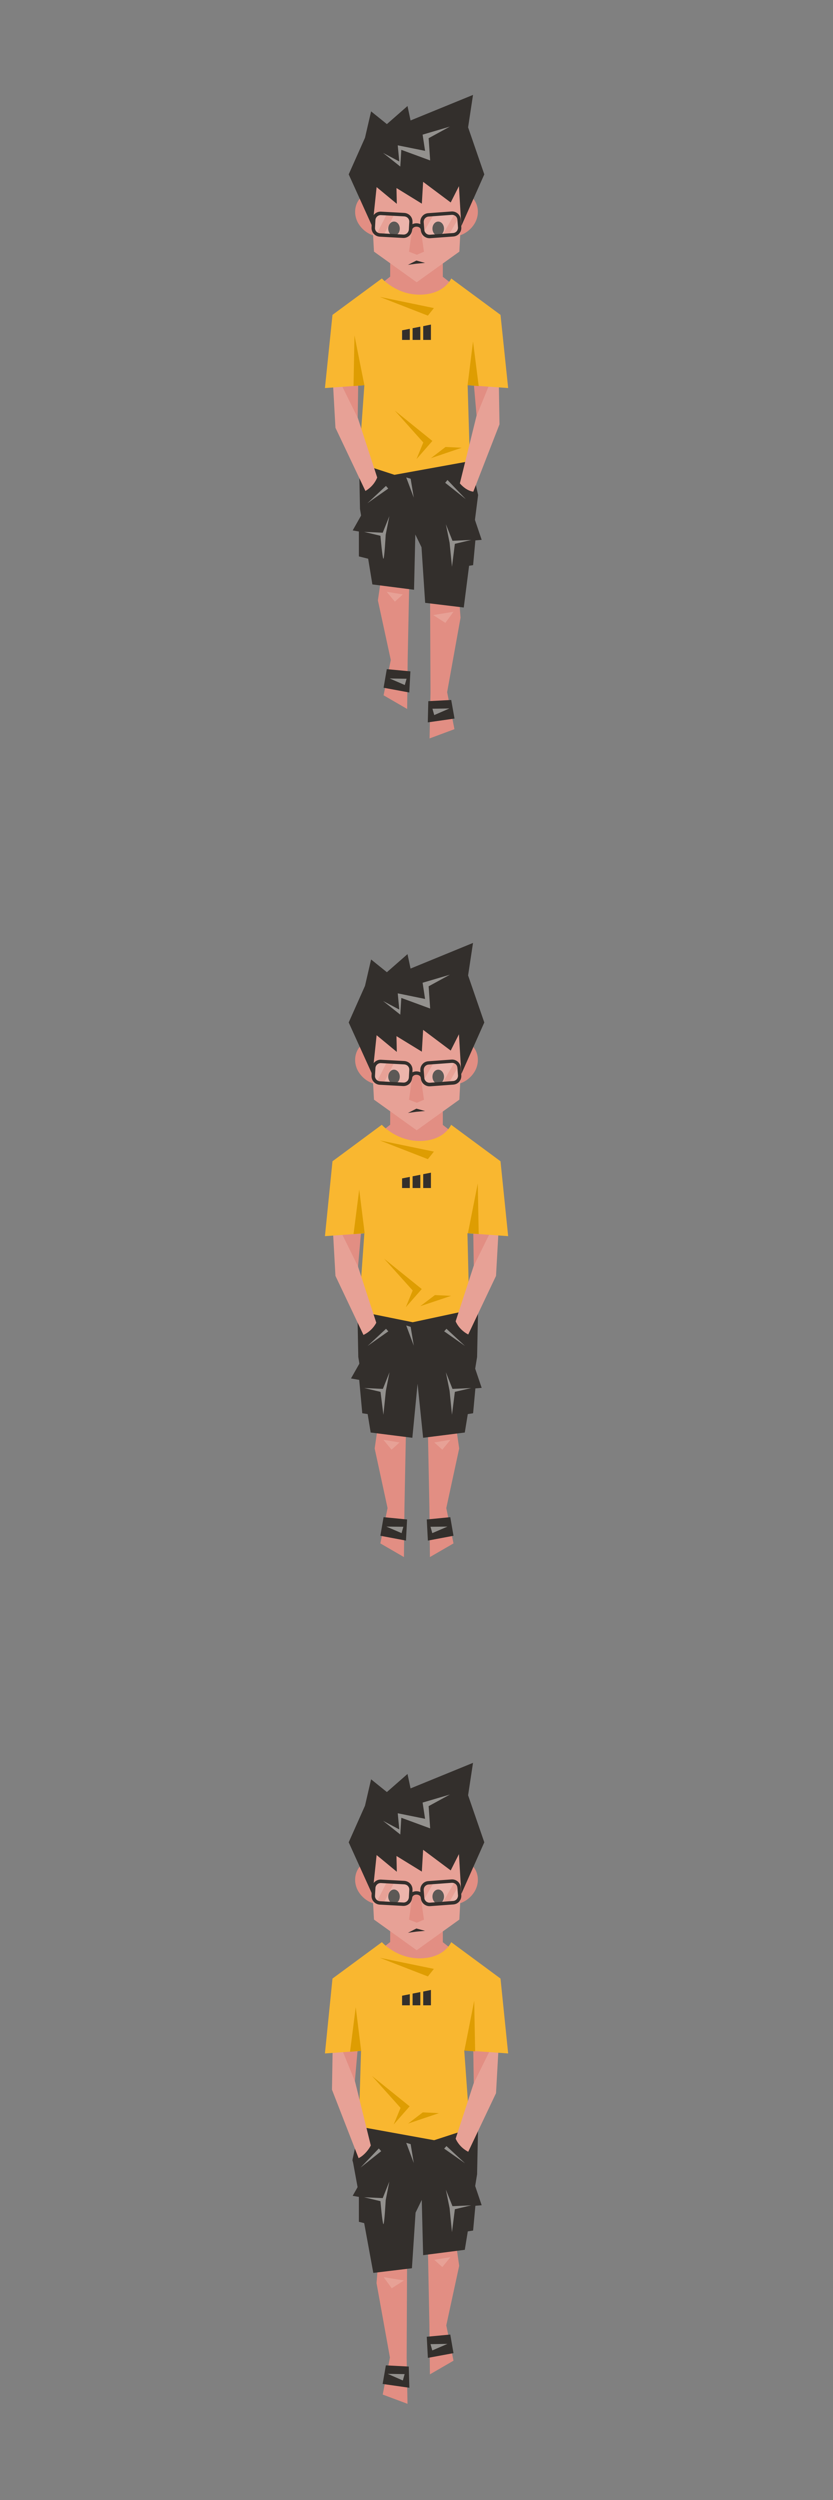 <?xml version="1.0" encoding="UTF-8"?>
<svg width="360px" height="1080px" viewBox="0 0 360 1080" version="1.1" xmlns="http://www.w3.org/2000/svg" xmlns:xlink="http://www.w3.org/1999/xlink">
    <rect x="0" y="0" width="360" height="1080" fill="#808080" stroke="none"/>
    <title>Group 2</title>
    <g id="Page-2" stroke="none" stroke-width="1" fill="none" fill-rule="evenodd">
        <g id="Artboard">
            <g id="Group-2">
                <rect id="Rectangle" x="0" y="0" width="360" height="360"></rect>
                <rect id="Rectangle" x="0" y="720" width="360" height="360"></rect>
                <rect id="Rectangle" x="0" y="360" width="360" height="360"></rect>
                <g id="character_stand" transform="translate(140.391, 407.051)">
                    <polygon id="Path" fill="#332F2C" fill-rule="nonzero" points="56.334 190.822 21.418 190.822 14.01 157.374 65.026 157.374"></polygon>
                    <g id="Group" transform="translate(21.272, 202.815)" fill-rule="nonzero">
                        <polygon id="Path" fill="#E28E83" points="2.531 0.183 0.257 15.88 5.831 41.627 2.714 56.884 12.91 62.788 13.13 41.333 13.937 0.183"></polygon>
                        <polygon id="Path" fill="#332F2C" points="13.79 55.673 2.714 53.583 4.108 45.551 14.267 46.541"></polygon>
                    </g>
                    <path d="M25.306,214.955 C25.563,214.955 32.274,216.092 32.274,216.092 L28.827,219.209 L25.306,214.955 Z" id="Path" fill="#E7A196" fill-rule="nonzero"></path>
                    <polygon id="Path" fill="#93918E" fill-rule="nonzero" points="26.59 252.437 33.925 252.511 33.155 255.261"></polygon>
                    <g id="Group" transform="translate(44.011, 202.815)" fill-rule="nonzero">
                        <polygon id="Path" fill="#E28E83" points="11.773 0.183 14.047 15.88 8.472 41.627 11.589 56.884 1.394 62.788 1.174 41.333 0.367 0.183"></polygon>
                        <polygon id="Path" fill="#332F2C" points="0.513 55.673 11.589 53.583 10.196 45.551 0.037 46.541"></polygon>
                    </g>
                    <polygon id="Path" fill="#E28E83" fill-rule="nonzero" points="39.536 130.308 6.382 96.09 39.536 69.903 72.837 96.09"></polygon>
                    <g id="Group" transform="translate(12.836, 42.177)" fill="#E28E83" fill-rule="nonzero">
                        <path d="M1.32,13.093 C-0.99,8.509 0.55,3.117 4.768,0.99 C8.985,-1.137 14.267,0.844 16.541,5.428 C18.851,10.012 17.824,16.431 13.607,18.558 C9.426,20.685 3.631,17.678 1.32,13.093 Z" id="Path"></path>
                        <path d="M52.226,13.093 C54.536,8.509 52.996,3.117 48.778,0.99 C44.561,-1.137 39.279,0.844 37.006,5.428 C34.695,10.012 35.722,16.431 39.94,18.558 C44.121,20.685 49.915,17.678 52.226,13.093 Z" id="Path"></path>
                    </g>
                    <rect id="Rectangle" fill="#E28E83" fill-rule="nonzero" x="28.24" y="65.612" width="22.739" height="26.883"></rect>
                    <polygon id="Path" fill="#E7A196" fill-rule="nonzero" points="58.131 67.996 39.683 81.236 21.235 67.996 19.255 31.834 59.964 32.568"></polygon>
                    <polygon id="Path" fill="#E28E83" fill-rule="nonzero" points="42.837 68.033 39.756 69.353 36.382 68.033 37.776 58.167 39.389 56.077 41.407 58.021"></polygon>
                    <g id="Group" transform="translate(27.14, 55.013)" fill="#332F2C" fill-rule="nonzero">
                        <ellipse id="Oval" cx="2.751" cy="3.081" rx="2.494" ry="3.044"></ellipse>
                        <ellipse id="Oval" cx="21.859" cy="3.081" rx="2.494" ry="3.044"></ellipse>
                    </g>
                    <path d="M45.368,61.468 L50.685,61.138 L56.26,51.456 C56.003,51.419 55.6,51.346 54.72,51.419 C52.813,51.529 47.091,51.969 47.091,51.969 L42.544,59.891 C43.094,60.881 44.194,61.541 45.368,61.468 Z" id="Path" fill="#FFFFFF" fill-rule="nonzero" opacity="0.2"></path>
                    <path d="M57.984,54.17 C57.947,53.913 57.911,53.656 57.837,53.436 L53.546,60.881 L55.49,60.735 C57.14,60.625 58.387,59.194 58.241,57.544 L57.984,54.17 Z" id="Path" fill="#FFFFFF" fill-rule="nonzero" opacity="0.2"></path>
                    <path d="M22.299,60.588 L26.81,51.786 L24.132,51.639 C22.482,51.566 21.088,52.813 20.978,54.463 L20.795,57.837 C20.722,59.011 21.345,60.038 22.299,60.588 Z" id="Path" fill="#FFFFFF" fill-rule="nonzero" opacity="0.2"></path>
                    <path d="M34.182,52.189 L30.001,51.969 L25.343,61.065 L33.705,61.505 C35.355,61.578 36.749,60.331 36.859,58.681 L37.042,55.307 C37.116,53.693 35.832,52.263 34.182,52.189 Z" id="Path" fill="#FFFFFF" fill-rule="nonzero" opacity="0.2"></path>
                    <polygon id="Path" fill="#332F2C" fill-rule="nonzero" points="20.575 57.287 10.306 34.658 17.347 18.851 19.988 7.445 26.81 12.946 35.722 5.135 37.042 11.369 64.035 0.293 61.908 14.34 68.913 34.658 58.974 56.957 57.947 39.756 54.39 46.798 42.47 37.849 41.92 47.275 30.954 40.563 31.101 47.385 22.372 40.16"></polygon>
                    <path d="M58.974,57.47 L58.717,54.133 C58.571,52.079 56.774,50.539 54.72,50.685 L44.671,51.419 C43.68,51.492 42.764,51.932 42.14,52.703 C41.48,53.473 41.187,54.426 41.26,55.417 L41.297,56.15 C40.82,55.93 40.233,55.783 39.573,55.783 C38.949,55.783 38.363,55.93 37.849,56.187 L37.886,55.233 C37.922,54.243 37.592,53.289 36.932,52.556 C36.272,51.822 35.355,51.382 34.365,51.309 L24.279,50.759 C22.225,50.649 20.465,52.226 20.355,54.28 L20.172,57.654 C20.135,58.644 20.465,59.598 21.125,60.331 C21.785,61.065 22.702,61.505 23.692,61.578 L33.778,62.128 C33.851,62.128 33.925,62.128 33.998,62.128 C34.915,62.128 35.795,61.798 36.492,61.175 C37.226,60.515 37.629,59.598 37.739,58.607 C37.812,57.837 38.619,57.25 39.573,57.25 C40.6,57.25 41.37,57.801 41.443,58.534 C41.443,58.571 41.48,58.754 41.48,58.754 C41.553,59.744 41.993,60.661 42.764,61.321 C43.46,61.908 44.304,62.238 45.184,62.238 C45.294,62.238 45.368,62.238 45.478,62.238 L55.527,61.505 C56.517,61.431 57.434,60.991 58.094,60.221 C58.754,59.414 59.047,58.461 58.974,57.47 Z M35.539,60.038 C35.098,60.441 34.512,60.661 33.925,60.625 L23.839,60.074 C23.252,60.038 22.665,59.781 22.262,59.341 C21.859,58.901 21.639,58.314 21.675,57.727 L21.859,54.353 C21.932,53.106 22.996,52.153 24.242,52.226 L34.328,52.776 C34.915,52.813 35.502,53.069 35.905,53.509 C36.309,53.95 36.529,54.536 36.492,55.123 C36.492,55.123 36.345,57.654 36.309,58.497 C36.235,59.121 35.979,59.671 35.539,60.038 Z M56.994,59.194 C56.59,59.634 56.04,59.928 55.453,59.964 L45.404,60.698 C44.817,60.735 44.231,60.551 43.754,60.148 C43.314,59.744 43.02,59.194 42.984,58.607 C42.91,57.764 42.727,55.27 42.727,55.27 C42.69,54.683 42.874,54.096 43.277,53.62 C43.68,53.179 44.231,52.886 44.817,52.849 L54.866,52.116 C54.94,52.116 54.977,52.116 55.05,52.116 C56.223,52.116 57.214,53.033 57.287,54.206 L57.544,57.544 C57.58,58.167 57.36,58.754 56.994,59.194 Z" id="Shape" fill="#332F2C" fill-rule="nonzero"></path>
                    <polygon id="Path" fill="#E28E83" fill-rule="nonzero" points="17.384 105.369 14.23 141.384 4.731 141.384 5.978 103.241"></polygon>
                    <polygon id="Path" fill="#332F2C" fill-rule="nonzero" points="66.236 157.961 65.796 179.16 60.478 211.801 42.47 214.075 39.94 189.465"></polygon>
                    <polygon id="Path" fill="#F9B730" fill-rule="nonzero" points="18.264 109.109 14.67 159.428 37.959 164.159 62.422 158.915 61.248 110.1"></polygon>
                    <polygon id="Path" fill="#332F2C" fill-rule="nonzero" points="14.047 157.961 14.45 179.16 19.805 211.801 37.812 214.075 40.16 189.796"></polygon>
                    <polygon id="Path" fill="#332F2C" fill-rule="nonzero" points="16.871 178.609 11.296 188.439 25.233 190.896 30.661 181.25"></polygon>
                    <polygon id="Path" fill="#E7A196" fill-rule="nonzero" points="14.267 139.917 23.802 169.184 18.191 172.815 4.584 144.135 3.081 117.251"></polygon>
                    <polygon id="Path" fill="#E28E83" fill-rule="nonzero" points="63.852 106.029 64.402 142.191 73.901 142.851 75.405 104.745"></polygon>
                    <polygon id="Path" fill="#E7A196" fill-rule="nonzero" points="64.292 139.917 54.756 169.184 60.368 172.815 73.974 144.135 75.478 117.251"></polygon>
                    <polygon id="Path" fill="#332F2C" fill-rule="nonzero" points="64.292 182.204 67.776 192.509 53.656 193.683 49.182 183.561"></polygon>
                    <polygon id="Path" fill="#332F2C" fill-rule="nonzero" points="52.006 205.346 64.072 203.475 65.429 188.732 53.399 190.272"></polygon>
                    <path d="M28.387,82.923 C35.612,88.094 46.871,88.901 52.299,86.481 C52.299,86.481 43.424,93.596 26.883,84.427 L28.387,82.923 Z" id="Path" fill="#DE9D02" fill-rule="nonzero"></path>
                    <polygon id="Path" fill="#93918E" fill-rule="nonzero" points="25.159 25.379 32.164 29.084 31.504 22.079 43.314 24.499 42.25 17.494 54.06 14.01 44.854 19.035 45.514 28.644 33.045 24.059 32.604 31.284"></polygon>
                    <polygon id="Path" fill="#93918E" fill-rule="nonzero" points="63.265 192.583 55.16 192.95 52.299 185.761 53.913 193.793 54.94 204.136 56.187 194.233"></polygon>
                    <polygon id="Path" fill="#332F2C" fill-rule="nonzero" points="35.905 73.754 39.573 71.884 43.314 72.911 39.573 73.241"></polygon>
                    <path d="M54.28,214.955 C54.023,214.955 47.311,216.092 47.311,216.092 L50.759,219.209 L54.28,214.955 Z" id="Path" fill="#E7A196" fill-rule="nonzero"></path>
                    <polygon id="Path" fill="#93918E" fill-rule="nonzero" points="52.996 252.437 45.661 252.511 46.431 255.261"></polygon>
                    <polygon id="Path" fill="#93918E" fill-rule="nonzero" points="35.172 165.553 38.436 174.282 37.079 166.14"></polygon>
                    <path d="M75.918,94.623 L54.573,78.852 C54.573,78.852 51.676,85.857 40.893,85.857 C30.844,85.857 24.609,78.852 24.609,78.852 L3.301,94.623 L0.037,126.97 L24.646,125.21 L54.61,125.21 L79.219,126.97 L75.918,94.623 Z" id="Path" fill="#F9B730" fill-rule="nonzero"></path>
                    <g id="Group" transform="translate(50.979, 161.372)">
                        <path d="M4.841,0.293 L11.883,0.147 L11.993,8.509 C8.399,7.005 5.685,3.998 4.841,0.293 Z" id="Path"></path>
                        <path d="M0.037,2.531 L4.841,0.33 C5.685,3.998 8.362,7.042 11.993,8.545 L12.066,13.607 L0.22,13.827 L0.037,2.531 Z" id="Path" fill="#332F2C" fill-rule="nonzero"></path>
                    </g>
                    <polygon id="Path" fill="#93918E" fill-rule="nonzero" points="52.556 166.983 60.588 174.428 51.566 168.084"></polygon>
                    <polygon id="Path" fill="#332F2C" fill-rule="nonzero" points="28.277 205.346 16.174 203.475 14.817 188.732 26.883 190.272"></polygon>
                    <polygon id="Path" fill="#93918E" fill-rule="nonzero" points="17.017 192.583 25.086 192.95 27.947 185.761 26.37 193.793 25.306 204.136 24.059 194.233"></polygon>
                    <g id="Group" transform="translate(15.77, 161.372)">
                        <path d="M7.445,0.293 L0.403,0.147 L0.293,8.509 C3.888,7.005 6.602,3.998 7.445,0.293 Z" id="Path"></path>
                        <path d="M12.25,2.531 L7.445,0.33 C6.602,3.998 3.924,7.042 0.293,8.545 L0.22,13.607 L12.066,13.827 L12.25,2.531 Z" id="Path" fill="#332F2C" fill-rule="nonzero"></path>
                    </g>
                    <polygon id="Path" fill="#93918E" fill-rule="nonzero" points="26.443 166.983 18.448 174.428 27.433 168.084"></polygon>
                    <polygon id="Path" fill="#DE9D02" fill-rule="nonzero" points="23.729 85.601 47.128 90.442 44.524 93.706"></polygon>
                    <polygon id="Path" fill="#DE9D02" fill-rule="nonzero" points="25.599 136.689 41.883 149.819 34.988 157.668 37.959 150.443"></polygon>
                    <g id="Group" transform="translate(12.103, 104.158)" fill="#DE9D02" fill-rule="nonzero">
                        <polygon id="Path" points="54.39 21.895 49.732 21.565 53.986 0.037"></polygon>
                        <polygon id="Path" points="2.751 2.677 5.098 21.528 0.293 21.932"></polygon>
                    </g>
                    <polygon id="Path" fill="#DE9D02" fill-rule="nonzero" points="47.568 152.423 41.223 157.228 54.573 152.753"></polygon>
                    <g id="Group" transform="translate(33.375, 99.391)" fill="#332F2C" fill-rule="nonzero">
                        <polygon id="Path" points="0 6.785 3.337 6.785 3.337 1.98 0 2.641"></polygon>
                        <polygon id="Path" points="4.548 6.785 7.885 6.785 7.885 1.064 4.548 1.724"></polygon>
                        <polygon id="Path" points="9.132 0.807 9.132 6.785 12.47 6.785 12.47 0.147"></polygon>
                    </g>
                </g>
                <g id="character_go_2" transform="translate(140.391, 41)">
                    <g id="Group" transform="translate(22.739, 202.449)" fill-rule="nonzero">
                        <polygon id="Path" fill="#E28E83" points="2.494 0.22 0.183 15.917 5.758 41.663 2.641 56.92 12.836 62.825 13.056 41.407 13.9 0.22"></polygon>
                        <polygon id="Path" fill="#E28E83" points="34.512 5.355 35.905 23.399 30.111 55.563 33.265 71.554 22.519 75.551 22.922 55.783 22.702 5.171"></polygon>
                        <polygon id="Path" fill="#332F2C" points="13.753 55.71 2.641 53.656 4.034 45.624 14.23 46.578"></polygon>
                        <polygon id="Path" fill="#332F2C" points="21.749 68.62 33.301 66.969 31.871 58.937 21.969 59.451"></polygon>
                    </g>
                    <polygon id="Path" fill="#E28E83" fill-rule="nonzero" points="39.536 130.015 6.382 95.76 39.536 69.573 72.837 95.76"></polygon>
                    <g id="Group" transform="translate(12.836, 41.81)" fill="#E28E83" fill-rule="nonzero">
                        <path d="M1.32,13.13 C-0.99,8.545 0.55,3.154 4.768,1.027 C8.985,-1.1 14.267,0.88 16.541,5.465 C18.851,10.049 17.824,16.467 13.607,18.594 C9.426,20.722 3.631,17.714 1.32,13.13 Z" id="Path"></path>
                        <path d="M52.226,13.13 C54.536,8.545 52.996,3.154 48.778,1.027 C44.561,-1.1 39.279,0.88 37.006,5.465 C34.732,10.049 35.722,16.467 39.94,18.594 C44.121,20.722 49.915,17.714 52.226,13.13 Z" id="Path"></path>
                    </g>
                    <rect id="Rectangle" fill="#E28E83" fill-rule="nonzero" x="28.24" y="64.182" width="22.739" height="26.883"></rect>
                    <polygon id="Path" fill="#E7A196" fill-rule="nonzero" points="58.131 67.703 39.683 80.943 21.235 67.703 19.255 31.504 59.964 32.274"></polygon>
                    <polygon id="Path" fill="#E28E83" fill-rule="nonzero" points="42.837 67.74 39.756 69.06 36.382 67.74 37.776 57.837 39.389 55.747 41.407 57.727"></polygon>
                    <g id="Group" transform="translate(27.14, 54.646)" fill="#332F2C" fill-rule="nonzero">
                        <ellipse id="Oval" cx="2.751" cy="3.117" rx="2.494" ry="3.044"></ellipse>
                        <ellipse id="Oval" cx="21.859" cy="3.117" rx="2.494" ry="3.044"></ellipse>
                    </g>
                    <path d="M45.368,61.138 L50.685,60.808 L56.26,51.126 C56.003,51.089 55.6,51.016 54.72,51.089 C52.813,51.199 47.091,51.639 47.091,51.639 L42.544,59.598 C43.094,60.588 44.194,61.211 45.368,61.138 Z" id="Path" fill="#FFFFFF" fill-rule="nonzero" opacity="0.2"></path>
                    <path d="M57.984,53.84 C57.947,53.583 57.911,53.326 57.837,53.106 L53.546,60.551 L55.49,60.404 C57.14,60.294 58.387,58.864 58.241,57.214 L57.984,53.84 Z" id="Path" fill="#FFFFFF" fill-rule="nonzero" opacity="0.2"></path>
                    <path d="M22.299,60.258 L26.81,51.456 L24.132,51.309 C22.482,51.236 21.088,52.483 20.978,54.133 L20.795,57.507 C20.722,58.681 21.345,59.744 22.299,60.258 Z" id="Path" fill="#FFFFFF" fill-rule="nonzero" opacity="0.2"></path>
                    <path d="M34.182,51.859 L30.001,51.639 L25.343,60.735 L33.705,61.175 C35.355,61.248 36.749,60.001 36.859,58.351 L37.042,54.977 C37.116,53.363 35.832,51.969 34.182,51.859 Z" id="Path" fill="#FFFFFF" fill-rule="nonzero" opacity="0.2"></path>
                    <polygon id="Path" fill="#332F2C" fill-rule="nonzero" points="20.575 56.994 10.306 34.328 17.347 18.521 19.988 7.115 26.81 12.616 35.722 4.804 37.042 11.039 64.035 0 61.908 14.01 68.913 34.328 58.974 56.664 57.947 39.426 54.39 46.468 42.47 37.556 41.92 46.981 30.954 40.233 31.101 47.055 22.372 39.83"></polygon>
                    <path d="M58.974,57.14 L58.717,53.803 C58.571,51.749 56.774,50.209 54.72,50.355 L44.671,51.089 C43.68,51.162 42.764,51.602 42.14,52.373 C41.48,53.143 41.187,54.096 41.26,55.087 L41.297,55.82 C40.82,55.6 40.233,55.453 39.573,55.453 C38.949,55.453 38.363,55.6 37.849,55.857 L37.886,54.903 C37.922,53.913 37.592,52.959 36.932,52.226 C36.272,51.492 35.355,51.052 34.365,50.979 L24.279,50.429 C22.225,50.319 20.465,51.896 20.355,53.95 L20.172,57.324 C20.135,58.314 20.465,59.268 21.125,60.001 C21.785,60.735 22.702,61.175 23.692,61.248 L33.778,61.798 C33.851,61.798 33.925,61.798 33.998,61.798 C34.915,61.798 35.795,61.468 36.492,60.845 C37.226,60.184 37.629,59.268 37.739,58.277 C37.812,57.507 38.619,56.92 39.573,56.92 C40.6,56.92 41.37,57.47 41.443,58.204 C41.443,58.241 41.48,58.424 41.48,58.424 C41.553,59.414 41.993,60.331 42.764,60.991 C43.46,61.578 44.304,61.908 45.184,61.908 C45.294,61.908 45.368,61.908 45.478,61.908 L55.527,61.175 C56.517,61.101 57.434,60.661 58.094,59.891 C58.754,59.084 59.047,58.131 58.974,57.14 Z M35.539,59.744 C35.098,60.148 34.512,60.368 33.925,60.331 L23.839,59.781 C23.252,59.744 22.665,59.488 22.262,59.047 C21.859,58.607 21.639,58.021 21.675,57.434 L21.859,54.06 C21.932,52.813 22.996,51.859 24.242,51.932 L34.328,52.483 C34.915,52.519 35.502,52.776 35.905,53.216 C36.309,53.656 36.529,54.243 36.492,54.83 C36.492,54.83 36.345,57.36 36.309,58.204 C36.235,58.791 35.979,59.341 35.539,59.744 Z M56.994,58.901 C56.59,59.341 56.04,59.634 55.453,59.671 L45.404,60.404 C44.817,60.441 44.231,60.258 43.754,59.854 C43.314,59.451 43.02,58.901 42.984,58.314 C42.91,57.47 42.727,54.977 42.727,54.977 C42.69,54.39 42.874,53.803 43.277,53.326 C43.68,52.886 44.231,52.593 44.817,52.556 L54.866,51.822 C54.94,51.822 54.977,51.822 55.05,51.822 C56.223,51.822 57.214,52.739 57.287,53.913 L57.544,57.25 C57.58,57.837 57.36,58.424 56.994,58.901 Z" id="Shape" fill="#332F2C" fill-rule="nonzero"></path>
                    <polygon id="Path" fill="#E28E83" fill-rule="nonzero" points="62.642 105.039 65.796 141.054 75.295 141.054 74.048 102.948"></polygon>
                    <polygon id="Path" fill="#332F2C" fill-rule="nonzero" points="62.678 156.861 14.78 157.631 15.184 178.83 20.538 211.471 38.546 213.781 39.096 189.906 41.773 195.407 43.35 219.429 60.038 221.446 66.236 172.851"></polygon>
                    <polygon id="Path" fill="#F9B730" fill-rule="nonzero" points="18.264 108.816 14.67 159.098 30.074 164.123 62.678 158.218 61.248 109.77"></polygon>
                    <polygon id="Path" fill="#332F2C" fill-rule="nonzero" points="17.604 178.279 12.03 188.145 25.966 190.602 31.394 180.92"></polygon>
                    <polygon id="Path" fill="#E7A196" fill-rule="nonzero" points="65.502 138.817 58.131 168.707 63.962 171.898 75.478 142.301 75.038 115.418"></polygon>
                    <polygon id="Path" fill="#E28E83" fill-rule="nonzero" points="14.707 105.699 14.157 141.861 4.658 142.558 3.154 104.452"></polygon>
                    <polygon id="Path" fill="#E7A196" fill-rule="nonzero" points="14.267 139.623 23.802 168.891 18.191 172.485 4.584 143.804 3.081 116.958"></polygon>
                    <polygon id="Path" fill="#332F2C" fill-rule="nonzero" points="26.59 202.339 14.707 199.368 14.707 184.588 26.59 187.228"></polygon>
                    <polygon id="Path" fill="#332F2C" fill-rule="nonzero" points="64.292 181.91 67.776 192.216 53.656 193.39 49.182 183.231"></polygon>
                    <polygon id="Path" fill="#332F2C" fill-rule="nonzero" points="52.006 205.016 64.072 203.145 65.429 188.439 53.399 189.979"></polygon>
                    <path d="M28.387,82.593 C35.612,87.764 46.871,88.571 52.299,86.151 C52.299,86.151 43.424,93.266 26.883,84.097 L28.387,82.593 Z" id="Path" fill="#DE9D02" fill-rule="nonzero"></path>
                    <path d="M50.685,162.509 L55.527,162.509 C56.334,166.507 60.661,171.238 64.439,171.421 L60.551,183.011 L50.685,177.069 L50.685,162.509 Z" id="Path" fill="#332F2C" fill-rule="nonzero"></path>
                    <polygon id="Path" fill="#93918E" fill-rule="nonzero" points="25.159 25.049 32.164 28.754 31.504 21.785 43.314 24.169 42.25 17.164 54.06 13.68 44.854 18.704 45.514 28.313 33.045 23.729 32.604 30.954"></polygon>
                    <path d="M16.944,188.769 L25.013,189.135 L27.873,181.984 L26.296,190.016 C26.296,190.016 25.709,201.018 25.269,200.358 C24.829,199.698 24.022,190.456 24.022,190.456 L16.944,188.769 Z" id="Path" fill="#93918E" fill-rule="nonzero"></path>
                    <polygon id="Path" fill="#93918E" fill-rule="nonzero" points="63.265 192.253 55.16 192.62 52.299 185.468 53.913 193.463 54.94 203.842 56.187 193.94"></polygon>
                    <polygon id="Path" fill="#93918E" fill-rule="nonzero" points="52.996 166.36 60.918 174.649 52.006 167.57"></polygon>
                    <polygon id="Path" fill="#332F2C" fill-rule="nonzero" points="35.905 73.424 39.573 71.554 43.314 72.581 39.573 72.911"></polygon>
                    <polygon id="Path" fill="#E7A196" fill-rule="nonzero" points="46.835 224.711 55.6 223.28 52.079 228.085"></polygon>
                    <path d="M26.736,214.661 C26.993,214.661 33.705,215.798 33.705,215.798 L30.257,218.916 L26.736,214.661 Z" id="Path" fill="#E7A196" fill-rule="nonzero"></path>
                    <polygon id="Path" fill="#93918E" fill-rule="nonzero" points="28.02 252.107 35.318 252.217 34.548 254.931"></polygon>
                    <polygon id="Path" fill="#93918E" fill-rule="nonzero" points="53.84 265.054 46.504 265.164 47.275 267.914"></polygon>
                    <polygon id="Path" fill="#93918E" fill-rule="nonzero" points="35.172 165.26 38.436 173.988 37.079 165.81"></polygon>
                    <path d="M75.918,95.026 L54.61,79.292 C54.61,79.292 51.712,86.297 40.93,86.297 C30.881,86.297 24.646,79.292 24.646,79.292 L3.301,95.026 L0.037,126.64 L24.646,124.88 L54.61,124.88 L79.219,126.64 L75.918,95.026 Z" id="Path" fill="#F9B730" fill-rule="nonzero"></path>
                    <g id="Group" transform="translate(15.77, 163.206)">
                        <path d="M7.372,0.44 L0.33,0.293 L0.22,8.655 C3.851,7.152 6.528,4.144 7.372,0.44 Z" id="Path"></path>
                        <path d="M12.176,2.641 L7.372,0.44 C6.528,4.108 3.851,7.152 0.22,8.655 L0.147,13.717 L11.993,13.937 L12.176,2.641 Z" id="Path" fill="#332F2C" fill-rule="nonzero"></path>
                    </g>
                    <polygon id="Path" fill="#93918E" fill-rule="nonzero" points="26.406 168.927 18.374 176.409 27.397 170.064"></polygon>
                    <polygon id="Path" fill="#DE9D02" fill-rule="nonzero" points="23.729 87.251 47.128 92.092 44.524 95.356"></polygon>
                    <polygon id="Path" fill="#DE9D02" fill-rule="nonzero" points="30.221 136.359 46.468 149.489 39.609 157.338 42.544 150.149"></polygon>
                    <g id="Group" transform="translate(12.103, 103.792)" fill="#DE9D02" fill-rule="nonzero">
                        <polygon id="Path" points="0.293 21.969 4.988 21.639 0.697 0.11"></polygon>
                        <polygon id="Path" points="51.932 2.714 49.585 21.602 54.39 22.005"></polygon>
                    </g>
                    <polygon id="Path" fill="#DE9D02" fill-rule="nonzero" points="52.153 152.093 45.844 156.934 59.158 152.423"></polygon>
                    <g id="Group" transform="translate(33.375, 99.024)" fill="#332F2C" fill-rule="nonzero">
                        <polygon id="Path" points="0 6.822 3.337 6.822 3.337 2.017 0 2.677"></polygon>
                        <polygon id="Path" points="4.548 6.822 7.885 6.822 7.885 1.1 4.548 1.76"></polygon>
                        <polygon id="Path" points="9.132 0.88 9.132 6.822 12.47 6.822 12.47 0.183"></polygon>
                    </g>
                </g>
                <g id="character_go_1" transform="translate(140.391, 761.367)">
                    <g id="Group" transform="translate(22.005, 201.715)" fill-rule="nonzero">
                        <polygon id="Path" fill="#E28E83" points="33.778 0.037 36.052 15.734 30.477 41.48 33.595 56.737 23.399 62.642 23.179 41.223 22.372 0.037"></polygon>
                        <polygon id="Path" fill="#E28E83" points="1.76 5.171 0.33 23.216 6.125 55.38 3.007 71.37 13.717 75.368 13.35 55.6 13.57 4.988"></polygon>
                        <polygon id="Path" fill="#332F2C" points="22.519 55.527 33.595 53.473 32.201 45.441 22.042 46.394"></polygon>
                        <polygon id="Path" fill="#332F2C" points="14.523 68.436 2.971 66.786 4.364 58.754 14.267 59.268"></polygon>
                    </g>
                    <polygon id="Path" fill="#E28E83" fill-rule="nonzero" points="39.536 129.098 6.382 94.843 39.536 68.656 72.837 94.843"></polygon>
                    <g id="Group" transform="translate(12.836, 41.81)" fill="#E28E83" fill-rule="nonzero">
                        <path d="M1.32,13.313 C-0.99,8.729 0.55,3.337 4.768,1.21 C8.985,-0.917 14.267,1.064 16.541,5.648 C18.851,10.232 17.824,16.651 13.607,18.778 C9.426,20.905 3.631,17.898 1.32,13.313 Z" id="Path"></path>
                        <path d="M52.226,13.313 C54.536,8.729 52.996,3.337 48.778,1.21 C44.561,-0.917 39.279,1.064 37.006,5.648 C34.732,10.232 35.722,16.651 39.94,18.778 C44.121,20.905 49.915,17.898 52.226,13.313 Z" id="Path"></path>
                    </g>
                    <rect id="Rectangle" fill="#E28E83" fill-rule="nonzero" x="28.24" y="64.365" width="22.739" height="26.883"></rect>
                    <polygon id="Path" fill="#E7A196" fill-rule="nonzero" points="58.131 67.886 39.683 81.126 21.235 67.886 19.255 31.688 59.964 32.458"></polygon>
                    <polygon id="Path" fill="#E28E83" fill-rule="nonzero" points="42.837 67.923 39.756 69.243 36.382 67.923 37.776 58.021 39.389 55.93 41.407 57.911"></polygon>
                    <g id="Group" transform="translate(27.14, 54.646)" fill="#332F2C" fill-rule="nonzero">
                        <ellipse id="Oval" cx="2.751" cy="3.301" rx="2.494" ry="3.044"></ellipse>
                        <ellipse id="Oval" cx="21.859" cy="3.301" rx="2.494" ry="3.044"></ellipse>
                    </g>
                    <path d="M45.368,61.321 L50.685,60.991 L56.26,51.309 C56.003,51.272 55.6,51.199 54.72,51.272 C52.813,51.382 47.091,51.822 47.091,51.822 L42.544,59.781 C43.094,60.771 44.194,61.395 45.368,61.321 Z" id="Path" fill="#FFFFFF" fill-rule="nonzero" opacity="0.2"></path>
                    <path d="M57.984,54.023 C57.947,53.766 57.911,53.509 57.837,53.289 L53.546,60.735 L55.49,60.588 C57.14,60.478 58.387,59.047 58.241,57.397 L57.984,54.023 Z" id="Path" fill="#FFFFFF" fill-rule="nonzero" opacity="0.2"></path>
                    <path d="M22.299,60.441 L26.81,51.639 L24.132,51.492 C22.482,51.419 21.088,52.666 20.978,54.316 L20.795,57.691 C20.722,58.864 21.345,59.928 22.299,60.441 Z" id="Path" fill="#FFFFFF" fill-rule="nonzero" opacity="0.2"></path>
                    <path d="M34.182,52.042 L30.001,51.822 L25.343,60.918 L33.705,61.358 C35.355,61.431 36.749,60.184 36.859,58.534 L37.042,55.16 C37.116,53.546 35.832,52.153 34.182,52.042 Z" id="Path" fill="#FFFFFF" fill-rule="nonzero" opacity="0.2"></path>
                    <polygon id="Path" fill="#332F2C" fill-rule="nonzero" points="20.575 57.177 10.306 34.512 17.347 18.704 19.988 7.298 26.81 12.8 35.722 4.988 37.042 11.223 64.035 0.183 61.908 14.193 68.913 34.512 58.974 56.847 57.947 39.609 54.39 46.651 42.47 37.739 41.92 47.165 30.954 40.416 31.101 47.238 22.372 40.013"></polygon>
                    <path d="M58.974,57.324 L58.717,53.986 C58.571,51.932 56.774,50.392 54.72,50.539 L44.671,51.272 C43.68,51.346 42.764,51.786 42.14,52.556 C41.48,53.326 41.187,54.28 41.26,55.27 L41.297,56.003 C40.82,55.783 40.233,55.637 39.573,55.637 C38.949,55.637 38.363,55.783 37.849,56.04 L37.886,55.087 C37.922,54.096 37.592,53.143 36.932,52.409 C36.272,51.676 35.355,51.236 34.365,51.162 L24.279,50.612 C22.225,50.502 20.465,52.079 20.355,54.133 L20.172,57.507 C20.135,58.497 20.465,59.451 21.125,60.184 C21.785,60.918 22.702,61.358 23.692,61.431 L33.778,61.982 C33.851,61.982 33.925,61.982 33.998,61.982 C34.915,61.982 35.795,61.651 36.492,61.028 C37.226,60.368 37.629,59.451 37.739,58.461 C37.812,57.691 38.619,57.104 39.573,57.104 C40.6,57.104 41.37,57.654 41.443,58.387 C41.443,58.424 41.48,58.607 41.48,58.607 C41.553,59.598 41.993,60.515 42.764,61.175 C43.46,61.761 44.304,62.092 45.184,62.092 C45.294,62.092 45.368,62.092 45.478,62.092 L55.527,61.358 C56.517,61.285 57.434,60.845 58.094,60.074 C58.754,59.268 59.047,58.314 58.974,57.324 Z M35.539,59.928 C35.098,60.331 34.512,60.551 33.925,60.515 L23.839,59.964 C23.252,59.928 22.665,59.671 22.262,59.231 C21.859,58.791 21.639,58.204 21.675,57.617 L21.859,54.243 C21.932,52.996 22.996,52.042 24.242,52.116 L34.328,52.666 C34.915,52.703 35.502,52.959 35.905,53.399 C36.309,53.84 36.529,54.426 36.492,55.013 C36.492,55.013 36.345,57.544 36.309,58.387 C36.235,58.974 35.979,59.524 35.539,59.928 Z M56.994,59.084 C56.59,59.524 56.04,59.818 55.453,59.854 L45.404,60.588 C44.817,60.625 44.231,60.441 43.754,60.038 C43.314,59.634 43.02,59.084 42.984,58.497 C42.91,57.654 42.727,55.16 42.727,55.16 C42.69,54.573 42.874,53.986 43.277,53.509 C43.68,53.069 44.231,52.776 44.817,52.739 L54.866,52.006 C54.94,52.006 54.977,52.006 55.05,52.006 C56.223,52.006 57.214,52.923 57.287,54.096 L57.544,57.434 C57.58,58.021 57.36,58.607 56.994,59.084 Z" id="Shape" fill="#332F2C" fill-rule="nonzero"></path>
                    <polygon id="Path" fill="#E28E83" fill-rule="nonzero" points="15.917 104.122 12.763 140.137 3.264 140.137 4.511 102.031"></polygon>
                    <polygon id="Path" fill="#332F2C" fill-rule="nonzero" points="15.514 155.541 66.236 156.714 65.796 177.913 60.478 210.554 42.47 212.864 41.883 188.989 39.206 194.49 37.629 218.512 20.942 220.53 11.956 171.531"></polygon>
                    <polygon id="Path" fill="#F9B730" fill-rule="nonzero" points="59.047 107.899 62.678 158.181 47.238 163.206 14.67 157.301 16.101 108.853"></polygon>
                    <polygon id="Path" fill="#332F2C" fill-rule="nonzero" points="17.604 177.363 12.03 187.228 25.966 189.685 31.394 180.003"></polygon>
                    <polygon id="Path" fill="#E7A196" fill-rule="nonzero" points="13.056 137.9 20.428 167.79 14.597 170.981 3.081 141.384 3.521 114.501"></polygon>
                    <polygon id="Path" fill="#E28E83" fill-rule="nonzero" points="63.852 104.782 64.402 140.944 73.901 141.641 75.405 103.535"></polygon>
                    <polygon id="Path" fill="#E7A196" fill-rule="nonzero" points="64.292 138.707 54.756 167.974 60.368 171.568 73.974 142.888 75.478 116.041"></polygon>
                    <polygon id="Path" fill="#332F2C" fill-rule="nonzero" points="26.59 201.422 14.707 198.451 14.707 183.671 26.59 186.311"></polygon>
                    <polygon id="Path" fill="#332F2C" fill-rule="nonzero" points="64.292 180.993 67.776 191.299 53.656 192.473 49.182 182.314"></polygon>
                    <polygon id="Path" fill="#332F2C" fill-rule="nonzero" points="52.006 204.099 64.072 202.228 65.429 187.522 53.399 189.062"></polygon>
                    <path d="M28.387,81.676 C35.612,86.847 46.871,87.654 52.299,85.234 C52.299,85.234 43.424,92.349 26.883,83.18 L28.387,81.676 Z" id="Path" fill="#DE9D02" fill-rule="nonzero"></path>
                    <path d="M25.636,162.912 L20.795,162.912 C19.988,166.91 15.66,171.641 11.883,171.825 L15.77,183.414 L25.636,177.473 L25.636,162.912 Z" id="Path" fill="#332F2C" fill-rule="nonzero"></path>
                    <polygon id="Path" fill="#93918E" fill-rule="nonzero" points="25.159 25.233 32.164 28.937 31.504 21.969 43.314 24.353 42.25 17.347 54.06 13.863 44.854 18.888 45.514 28.497 33.045 23.912 32.604 31.137"></polygon>
                    <path d="M16.944,187.852 L25.013,188.218 L27.873,181.067 L26.296,189.099 C26.296,189.099 25.709,200.101 25.269,199.441 C24.829,198.781 24.022,189.539 24.022,189.539 L16.944,187.852 Z" id="Path" fill="#93918E" fill-rule="nonzero"></path>
                    <polygon id="Path" fill="#93918E" fill-rule="nonzero" points="63.265 191.336 55.16 191.703 52.299 184.551 53.913 192.546 54.94 202.925 56.187 193.023"></polygon>
                    <polygon id="Path" fill="#93918E" fill-rule="nonzero" points="23.326 166.763 15.404 175.052 24.353 167.937"></polygon>
                    <polygon id="Path" fill="#332F2C" fill-rule="nonzero" points="35.905 73.608 39.573 71.737 43.314 72.764 39.573 73.094"></polygon>
                    <polygon id="Path" fill="#E7A196" fill-rule="nonzero" points="34.182 223.794 25.416 222.363 28.9 227.168"></polygon>
                    <path d="M54.28,213.745 C54.023,213.745 47.311,214.882 47.311,214.882 L50.759,217.999 L54.28,213.745 Z" id="Path" fill="#E7A196" fill-rule="nonzero"></path>
                    <polygon id="Path" fill="#93918E" fill-rule="nonzero" points="52.996 251.19 45.661 251.3 46.431 254.014"></polygon>
                    <polygon id="Path" fill="#93918E" fill-rule="nonzero" points="27.14 264.137 34.475 264.247 33.705 266.997"></polygon>
                    <polygon id="Path" fill="#93918E" fill-rule="nonzero" points="35.172 164.343 38.436 173.072 37.079 164.893"></polygon>
                    <path d="M75.918,93.376 L54.61,77.642 C54.61,77.642 51.712,84.647 40.93,84.647 C30.881,84.647 24.646,77.642 24.646,77.642 L3.301,93.376 L0.037,125.723 L24.646,123.963 L54.61,123.963 L79.219,125.723 L75.918,93.376 Z" id="Path" fill="#F9B730" fill-rule="nonzero"></path>
                    <g id="Group" transform="translate(50.979, 160.272)">
                        <path d="M4.841,0.183 L11.883,0.037 L11.993,8.399 C8.399,6.858 5.685,3.851 4.841,0.183 Z" id="Path"></path>
                        <path d="M0.037,2.384 L4.841,0.183 C5.685,3.851 8.362,6.895 11.993,8.399 L12.066,13.46 L0.22,13.68 L0.037,2.384 Z" id="Path" fill="#332F2C" fill-rule="nonzero"></path>
                    </g>
                    <polygon id="Path" fill="#93918E" fill-rule="nonzero" points="52.556 165.736 60.588 173.182 51.566 166.837"></polygon>
                    <polygon id="Path" fill="#DE9D02" fill-rule="nonzero" points="23.729 84.39 47.128 89.195 44.524 92.459"></polygon>
                    <polygon id="Path" fill="#DE9D02" fill-rule="nonzero" points="20.355 135.442 36.639 148.572 29.744 156.421 32.715 149.232"></polygon>
                    <g id="Group" transform="translate(10.636, 102.691)" fill="#DE9D02" fill-rule="nonzero">
                        <polygon id="Path" points="54.316 22.152 49.659 21.822 53.913 0.293"></polygon>
                        <polygon id="Path" points="2.714 3.044 5.061 21.895 0.257 22.299"></polygon>
                    </g>
                    <polygon id="Path" fill="#DE9D02" fill-rule="nonzero" points="42.323 151.176 35.979 156.017 49.328 151.506"></polygon>
                    <g id="Group" transform="translate(33.375, 98.29)" fill="#332F2C" fill-rule="nonzero">
                        <polygon id="Path" points="0 6.638 3.337 6.638 3.337 1.834 0 2.494"></polygon>
                        <polygon id="Path" points="4.548 6.638 7.885 6.638 7.885 0.917 4.548 1.577"></polygon>
                        <polygon id="Path" points="9.132 0.697 9.132 6.638 12.47 6.638 12.47 0"></polygon>
                    </g>
                </g>
            </g>
        </g>
    </g>
</svg>